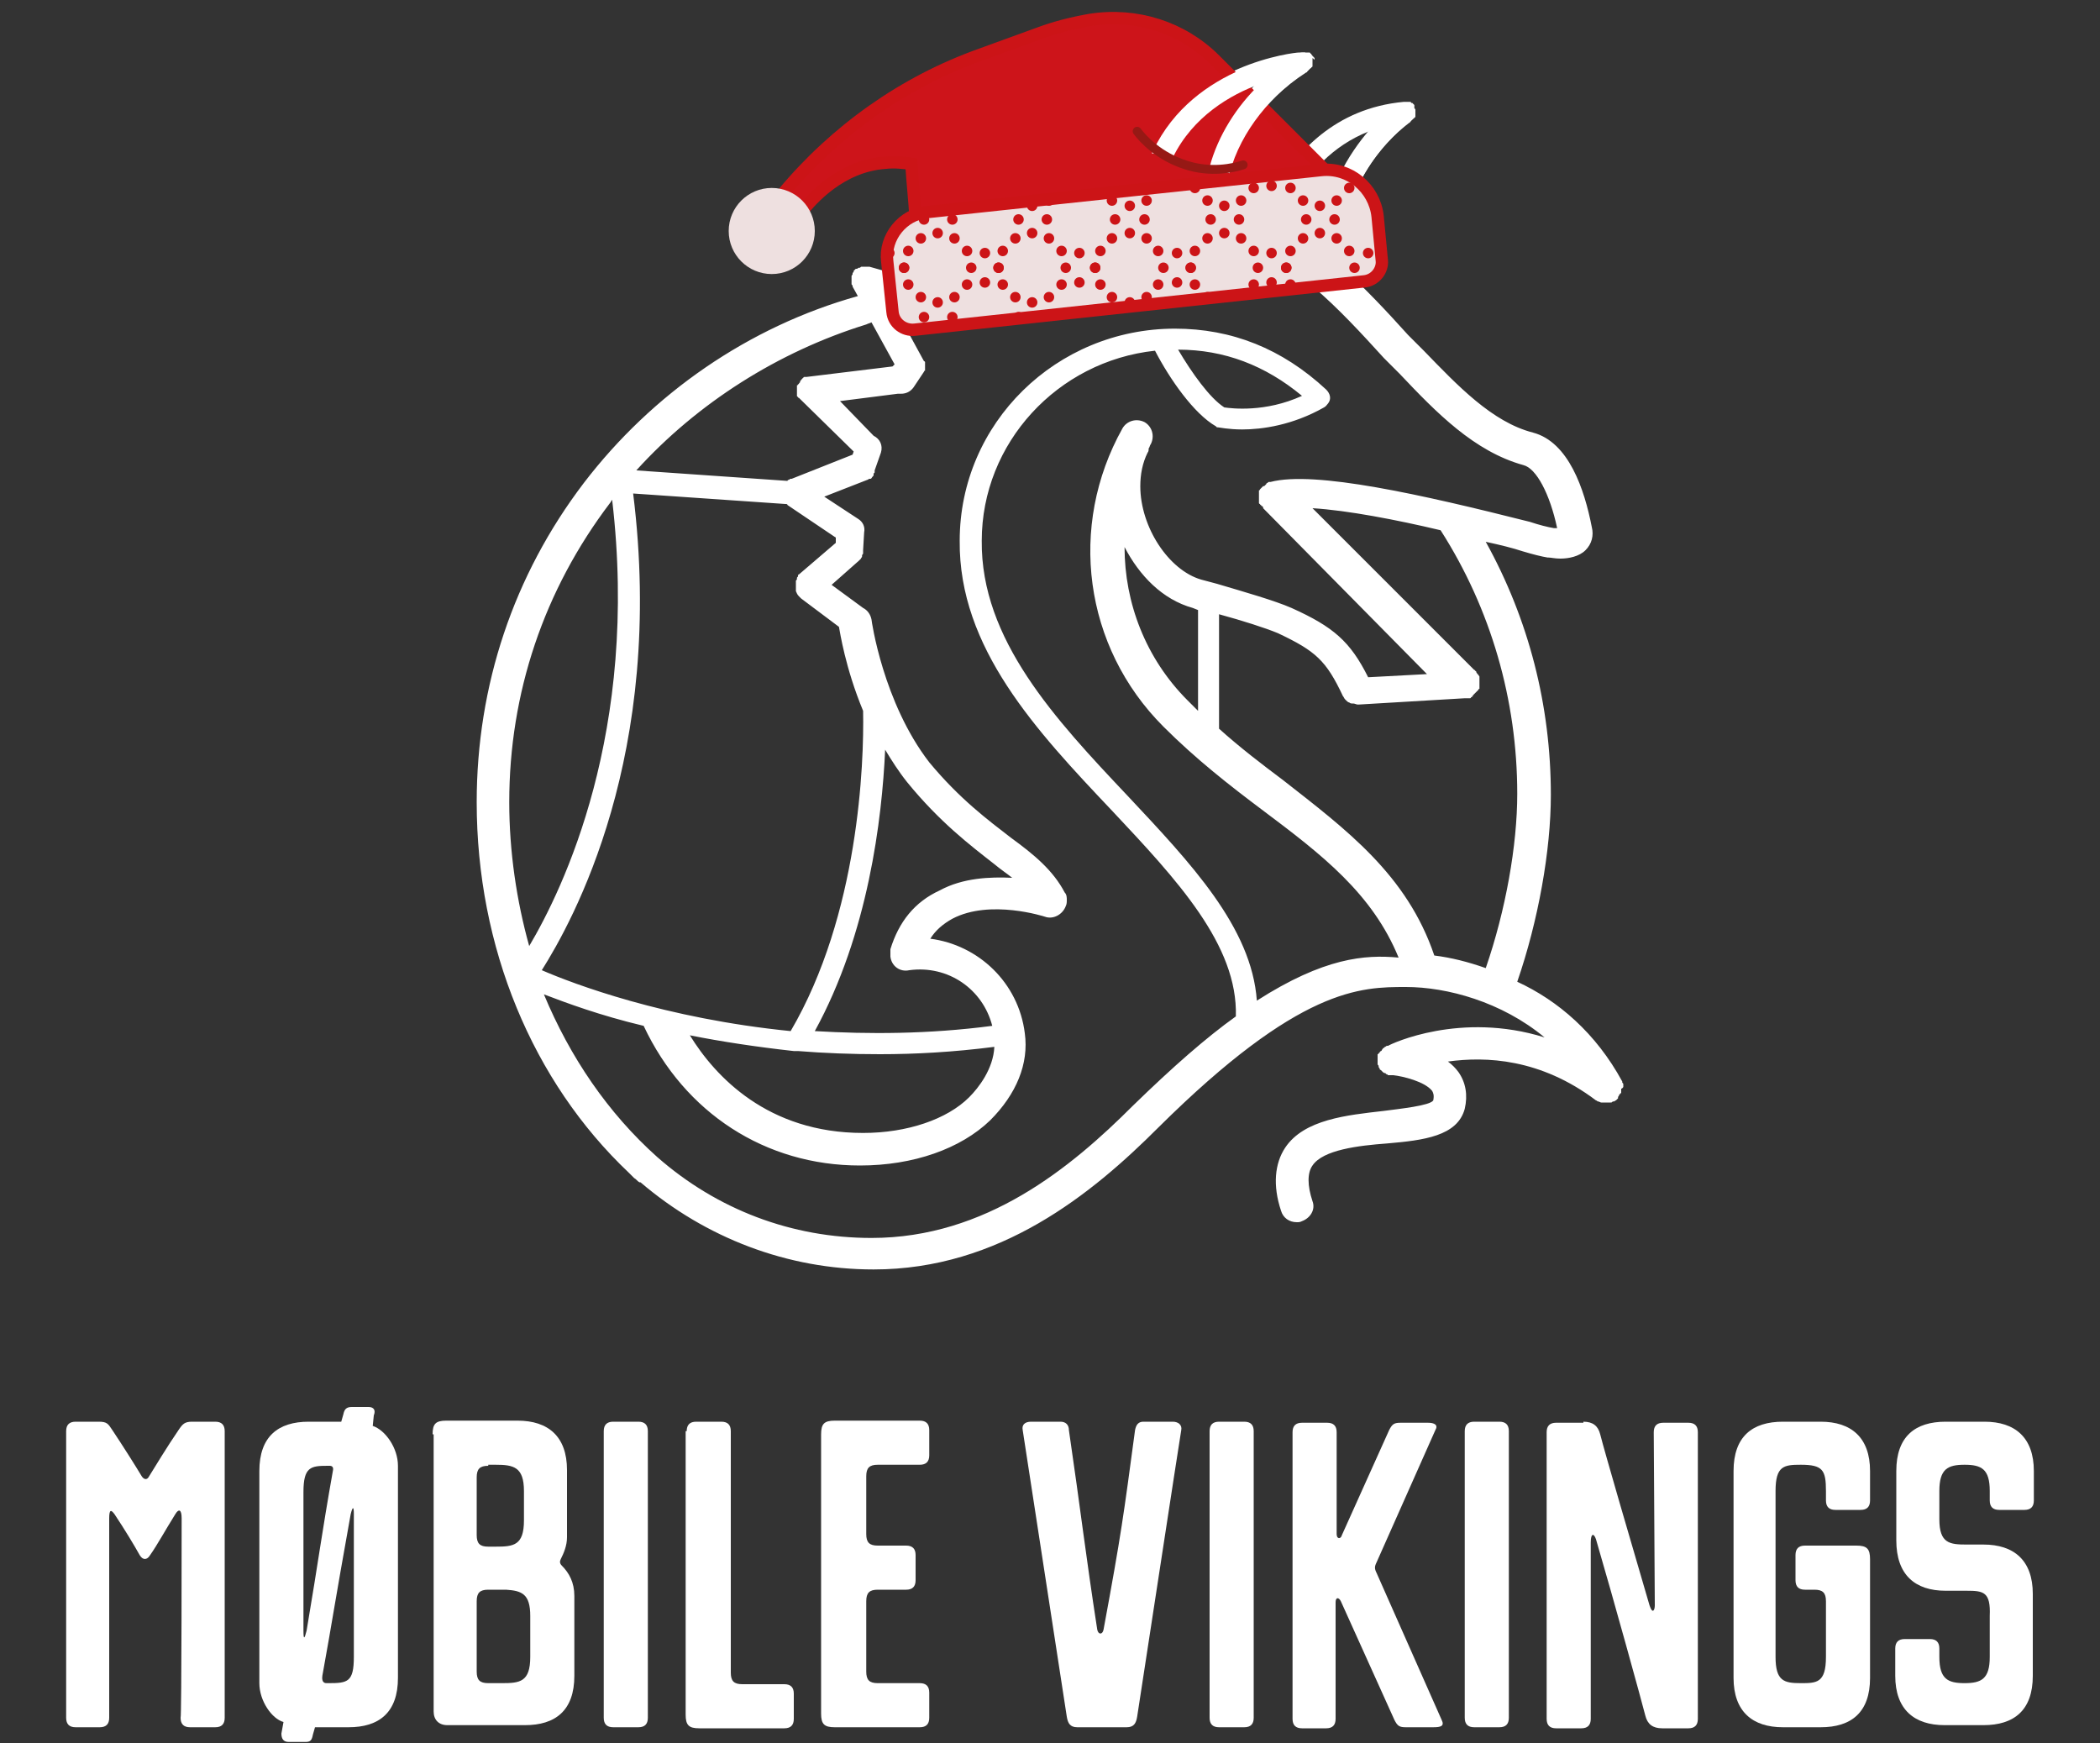 <svg version="1.1" id="Laag_1" xmlns="http://www.w3.org/2000/svg" xmlns:xlink="http://www.w3.org/1999/xlink" x="0" y="0" viewBox="0 0 200 166" xml:space="preserve" enable-background="new 0 0 200 166"><rect x="0" y="0" width="200" height="166" fill="#333333" stroke="none"/><style>.st0{fill:#fff}.st1{fill:#cd141a;stroke:#cc1417;stroke-width:1.175;stroke-miterlimit:10}.st2{fill:#eee0e0}.st3,.st4{stroke-miterlimit:10}.st3{fill:none;stroke:#961915;stroke-width:.844;stroke-linecap:round}.st4{fill:#eee0e0;stroke:#cc1417;stroke-width:1.175}.st7{fill:#cc1417}</style><g><path class="st0" d="M154.6,103.5c0,0,0-0.1,0-0.1c0,0,0-0.1,0-0.1c0-0.1,0-0.1-0.1-0.2c0,0,0-0.1,0-0.1c0,0,0,0,0,0c0,0,0,0,0,0
		c-2.5-4.6-6.1-7.7-10-9.5c2-5.8,3.2-12.5,3.2-17.8c0-8.5-2.1-16.7-6.2-24.1c1.4,0.3,2.6,0.6,3.5,0.9c1,0.3,1.8,0.5,2.4,0.6l0.1,0
		c0.2,0,0.6,0.1,1.1,0.1c0.8,0,1.8-0.2,2.4-0.8c0.6-0.6,0.8-1.4,0.6-2.2c-0.7-3.6-2.2-8.1-5.6-9c-3.9-1-7.2-4.5-10.4-7.8
		c-0.4-0.4-0.9-0.9-1.3-1.3l-0.2-0.2c-1.9-2.1-4.1-4.5-6.6-6.7c0.3-9.1,6.5-13.3,6.7-13.5c0,0,0,0,0,0c0,0,0.1,0,0.1-0.1
		c0,0,0,0,0.1-0.1c0,0,0-0.1,0.1-0.1c0,0,0-0.1,0.1-0.1c0,0,0-0.1,0-0.1c0,0,0-0.1,0-0.1c0,0,0-0.1,0-0.1c0,0,0-0.1,0-0.1
		c0,0,0-0.1,0-0.1c0,0,0-0.1,0-0.1c0,0,0,0,0,0c0,0,0,0,0,0c0,0,0-0.1,0-0.1c0,0,0-0.1,0-0.1c0,0,0-0.1,0-0.1c0,0,0-0.1,0-0.1
		c0,0,0,0,0,0c0,0,0,0,0,0c0,0,0,0-0.1-0.1c0,0-0.1-0.1-0.1-0.1c0,0,0,0-0.1,0c0,0-0.1,0-0.1-0.1c0,0,0,0-0.1,0c0,0-0.1,0-0.1,0
		c0,0-0.1,0-0.1,0c0,0-0.1,0-0.1,0c0,0-0.1,0-0.1,0c0,0-0.1,0-0.1,0c0,0,0,0,0,0c-8.1,0.7-11.9,7-13.4,10.5
		c-1.2-0.5-2.4-0.9-3.7-1.1c0.3-5.3,3.8-9.9,7.9-12.5c0,0,0,0,0,0c0,0,0.1,0,0.1-0.1c0,0,0,0,0.1-0.1c0,0,0,0,0.1-0.1
		c0,0,0-0.1,0.1-0.1c0,0,0-0.1,0-0.1c0,0,0-0.1,0-0.1c0,0,0-0.1,0-0.1c0,0,0-0.1,0-0.1c0,0,0-0.1,0-0.1c0,0,0-0.1,0-0.1
		c0,0,0,0,0-0.1c0,0,0,0,0,0c0,0,0-0.1,0-0.1c0,0,0-0.1,0-0.1c0,0,0-0.1,0-0.1c0,0,0-0.1-0.1-0.1c0,0,0,0,0,0c0,0,0,0,0,0
		c0,0,0-0.1-0.1-0.1c0,0,0,0-0.1-0.1c0,0-0.1,0-0.1-0.1c0,0-0.1,0-0.1-0.1c0,0-0.1,0-0.1,0c0,0-0.1,0-0.1,0c0,0-0.1,0-0.1,0
		c0,0-0.1,0-0.1,0c0,0-0.1,0-0.1,0c0,0-0.1,0-0.1,0c0,0,0,0,0,0c-0.4,0-10.4,1.1-14.2,9.4c-0.4,0.9-0.7,1.7-1,2.5l-5.1-4.6l0,0l0,0
		c0,0,0,0-0.1,0c0,0-0.1-0.1-0.1-0.1c0,0-0.1,0-0.1-0.1c0,0-0.1,0-0.1-0.1c-0.1,0-0.1,0-0.2,0c0,0,0,0-0.1,0c0,0,0,0,0,0
		c-0.4-0.1-0.9,0.1-1.2,0.4c0,0-0.1,0.1-0.1,0.1c0,0,0,0-0.1,0.1c0,0-0.1,0.1-0.1,0.1c0,0,0,0.1,0,0.1c0,0.1,0,0.1,0,0.2
		c0,0,0,0,0,0.1l-1.4,8.9l-0.3,0.1l-7.5-5.1c0,0,0,0-0.1,0c0,0-0.1-0.1-0.2-0.1c0,0-0.1,0-0.1,0c0,0-0.1,0-0.1,0c0,0-0.1,0-0.1,0
		c0,0-0.1,0-0.1,0c-0.1,0-0.1,0-0.1,0c0,0-0.1,0-0.1,0c0,0,0,0,0,0c-0.1,0-0.1,0-0.1,0c0,0-0.1,0-0.1,0c0,0-0.1,0-0.1,0.1
		c0,0-0.1,0-0.1,0.1c0,0-0.1,0-0.1,0.1c0,0-0.1,0.1-0.1,0.1c0,0,0,0.1-0.1,0.1c0,0-0.1,0.1-0.1,0.1c0,0,0,0,0,0c0,0,0,0,0,0.1
		c0,0-0.1,0.1-0.1,0.1c0,0,0,0.1,0,0.1c0,0,0,0.1,0,0.1c0,0,0,0.1,0,0.1c0,0,0,0.1,0,0.1c0,0.1,0,0.1,0,0.1c0,0,0,0.1,0,0.1l1.4,9.3
		l-0.3,0.2l-8.5-2.4c0,0-0.1,0-0.1,0c-0.1,0-0.1,0-0.2,0c0,0-0.1,0-0.1,0c0,0-0.1,0-0.1,0c0,0-0.1,0-0.1,0c0,0-0.1,0-0.1,0
		c-0.1,0-0.1,0-0.2,0.1c0,0-0.1,0-0.1,0c0,0,0,0,0,0c-0.1,0-0.1,0.1-0.2,0.1c0,0,0,0-0.1,0c0,0-0.1,0.1-0.1,0.1c0,0-0.1,0.1-0.1,0.1
		c0,0,0,0,0,0.1c0,0-0.1,0.1-0.1,0.1c0,0,0,0,0,0.1c0,0.1-0.1,0.1-0.1,0.2c0,0,0,0,0,0c0,0,0,0.1,0,0.1c0,0.1,0,0.1,0,0.2
		c0,0,0,0.1,0,0.1c0,0,0,0.1,0,0.1c0,0,0,0.1,0,0.1c0,0,0,0.1,0,0.1c0,0.1,0,0.1,0.1,0.2c0,0,0,0.1,0,0.1l0.5,0.9
		C71.3,31.1,62.1,37.5,55.6,46c-6.7,8.8-10.2,19.3-10.2,30.4c0,13.8,5.3,26.6,14.5,35.3c0,0,0,0,0.1,0.1c0.1,0.1,0.3,0.3,0.4,0.4
		c0.2,0.1,0.3,0.3,0.5,0.4c0,0,0,0,0.1,0c6.2,5.3,14,8.3,22.2,8.3c12,0,20.8-7.2,27.1-13.5C123.8,94,129.6,94,133.9,94
		c3.9,0,9.1,1.4,13.2,4.8c-8-2.5-14.6,0.6-14.9,0.8c0,0,0,0,0,0c0,0,0,0-0.1,0c-0.1,0-0.1,0.1-0.2,0.1c0,0,0,0-0.1,0.1
		c-0.1,0-0.1,0.1-0.2,0.2c0,0,0,0.1-0.1,0.1c0,0-0.1,0.1-0.1,0.1c0,0,0,0.1-0.1,0.1c0,0,0,0.1-0.1,0.1c0,0,0,0.1,0,0.1
		c0,0.1,0,0.1,0,0.2c0,0,0,0,0,0c0,0,0,0.1,0,0.1c0,0.1,0,0.1,0,0.2c0,0.1,0,0.1,0,0.2c0,0,0,0.1,0,0.1c0,0.1,0,0.1,0.1,0.2
		c0,0,0,0.1,0,0.1c0,0,0,0,0,0c0,0.1,0.1,0.1,0.1,0.2c0,0,0,0.1,0.1,0.1c0,0,0.1,0.1,0.1,0.1c0,0,0.1,0.1,0.1,0.1
		c0,0,0.1,0.1,0.2,0.1c0,0,0.1,0,0.1,0.1c0.1,0,0.1,0,0.2,0.1c0,0,0.1,0,0.1,0c0,0,0.1,0,0.2,0c0.1,0,0.1,0,0.2,0c0,0,0,0,0,0
		c0.9,0.1,3,0.6,3.7,1.5c0.1,0.2,0.2,0.4,0.1,0.9c-0.3,0.5-3.2,0.8-4.7,1c-3.5,0.4-7.6,0.8-9.4,3.5c-1,1.5-1.2,3.6-0.4,6
		c0.2,0.7,0.8,1.1,1.5,1.1c0.2,0,0.3,0,0.5-0.1c0.8-0.3,1.3-1.1,1-1.9c-0.5-1.5-0.5-2.7,0-3.4c1-1.5,4.4-1.9,7.1-2.1
		c3.5-0.3,6.7-0.7,7.4-3.3c0.3-1.3,0.1-2.5-0.6-3.5c-0.3-0.4-0.6-0.7-1-1c3.6-0.5,8.8-0.3,14.1,3.7c0.1,0,0.1,0.1,0.2,0.1
		c0,0,0,0,0,0c0.1,0,0.2,0.1,0.3,0.1c0,0,0.1,0,0.1,0c0.1,0,0.1,0,0.2,0c0,0,0.1,0,0.1,0c0,0,0.1,0,0.1,0c0,0,0,0,0.1,0
		c0.1,0,0.1,0,0.2,0c0,0,0.1,0,0.1,0c0.1,0,0.1,0,0.2-0.1c0,0,0.1,0,0.1,0c0,0,0,0,0,0c0.1,0,0.1-0.1,0.2-0.1c0,0,0,0,0,0
		c0.1-0.1,0.2-0.2,0.2-0.2c0,0,0,0,0,0c0,0,0-0.1,0-0.1c0-0.1,0.1-0.1,0.1-0.2c0,0,0-0.1,0.1-0.1c0,0,0-0.1,0.1-0.1c0,0,0-0.1,0-0.1
		c0-0.1,0-0.1,0-0.2c0,0,0-0.1,0-0.1C154.6,103.6,154.6,103.5,154.6,103.5z M130.4,12.4c-1.9,2.2-4.2,5.8-4.7,10.9
		c-1.1-0.9-2.3-1.7-3.6-2.3C123.2,18.5,125.6,14.2,130.4,12.4z M111.5,14.9c1.9-4,5.5-6.1,8.4-7.2c-3.9,3.9-6.4,9.6-4.8,15.6
		c0,0,0,0,0,0c0,0,0,0,0,0c0.4,1.2-0.3,2.4-1.5,2.8c-1.2,0.4-2.5-0.3-2.8-1.4l-0.1-0.2C110.7,24.4,108.7,20.8,111.5,14.9z
		 M82.5,30.9c0.2-0.1,0.3-0.1,0.5-0.2l2.2,4L85,34.9l-8.2,1c0,0,0,0,0,0c0,0-0.1,0-0.1,0c0,0-0.1,0-0.1,0c0,0-0.1,0-0.1,0.1
		c0,0-0.1,0-0.1,0.1c0,0-0.1,0-0.1,0.1c0,0-0.1,0.1-0.1,0.1c0,0,0,0,0,0c0,0,0,0,0,0.1c0,0-0.1,0.1-0.1,0.1c0,0,0,0.1-0.1,0.1
		c0,0,0,0.1-0.1,0.1c0,0,0,0.1,0,0.1c0,0,0,0.1,0,0.1c0,0,0,0.1,0,0.1c0,0,0,0.1,0,0.1c0,0,0,0.1,0,0.1c0,0,0,0,0,0.1c0,0,0,0,0,0.1
		c0,0,0,0.1,0,0.1c0,0,0,0.1,0,0.1c0,0,0,0.1,0,0.1c0,0,0,0.1,0.1,0.1c0,0,0,0.1,0.1,0.1c0,0,0.1,0.1,0.1,0.1c0,0,0,0,0,0l5.1,5
		l-0.1,0.3l-5.8,2.3c0,0,0,0-0.1,0c-0.1,0-0.1,0.1-0.2,0.1c0,0-0.1,0-0.1,0.1l-14.4-1C66.4,38.4,74.1,33.5,82.5,30.9z M48.5,76.4
		c0-10.4,3.3-20.2,9.6-28.5c0.1-0.1,0.1-0.2,0.2-0.3c2.6,22.1-4.7,37.1-7.9,42.5C49.2,85.8,48.5,81.1,48.5,76.4z M60.3,47l14.5,1
		C74.9,48,75,48,75,48.1l0,0l0,0l4.6,3.1l0,0.5l-3.5,3c0,0,0,0,0,0l0,0c0,0,0,0,0,0c-0.1,0-0.1,0.1-0.1,0.2l0,0
		c-0.1,0.1-0.1,0.1-0.1,0.2c0,0.1,0,0.1-0.1,0.2c0,0,0,0.1,0,0.1c0,0.1,0,0.1,0,0.2c0,0,0,0,0,0.1c0,0.1,0,0.1,0,0.2
		c0,0,0,0.1,0,0.1c0,0.1,0,0.1,0,0.2c0,0,0,0.1,0,0.1c0.1,0.2,0.1,0.3,0.3,0.5l0,0c0,0,0,0,0,0c0.1,0.1,0.1,0.1,0.2,0.2l3.6,2.7
		c0.1,0.5,0.6,3.9,2.3,8c0.1,5-0.4,19.4-6.9,30.5c-12-1.2-20.7-4.5-23.7-5.8C54.5,87.8,63.4,71.9,60.3,47z M84.8,90.4
		C84.8,90.4,84.8,90.5,84.8,90.4c0,0.1,0,0.1,0,0.1c0,0.1,0,0.1,0,0.2c0,0.1,0,0.3,0,0.4c0.1,0.9,0.9,1.5,1.8,1.3
		c3.7-0.5,7,1.8,7.9,5.3c-6.1,0.8-11.8,0.8-16.9,0.5c5.1-9.3,6.4-20.2,6.7-26.8c0.6,1,1.3,2.1,2.1,3.1c3.1,3.8,6,6,8.3,7.8
		c0.6,0.5,1.2,0.9,1.7,1.3c-2.1-0.1-4.7,0-6.9,1.2C87.1,85.9,85.6,87.8,84.8,90.4z M94.7,99.7c-0.1,2.1-1.5,3.9-2.4,4.8
		c-2.1,2.1-5.9,3.4-10.1,3.4c-9.1,0-14.1-5.4-16.5-9.3c3,0.6,6.3,1.1,9.9,1.5c0.1,0,0.2,0,0.3,0c0,0,0.1,0,0.1,0
		c2.5,0.2,5.1,0.3,7.8,0.3C87.2,100.4,90.8,100.2,94.7,99.7z M119.7,95.3c-0.5-7-6.3-13.1-12.3-19.5c-6.9-7.3-14-14.9-13.9-24.3
		c0,0,0,0,0,0l0,0c0-9.3,7.2-17.1,16.5-18.1c1.4,2.7,3.7,6,5.8,7.2l0.1,0.1l0.1,0c0.1,0,1,0.2,2.3,0.2c1.9,0,4.8-0.4,7.8-2.1
		c0.2-0.1,0.3-0.3,0.4-0.4c0.3-0.4,0.2-0.9-0.2-1.3c-4.2-3.9-9-5.8-14.4-5.8c-11.3,0-20.5,9-20.5,20.2c0,0,0,0,0,0
		c-0.1,10.2,7.3,18.1,14.5,25.7c6.2,6.6,12,12.8,11.8,19.6c-2.8,2-6,4.8-9.8,8.5c-5.9,5.9-14,12.6-24.9,12.6
		c-7.6,0-14.7-2.7-20.4-7.7c-4.7-4.2-8.3-9.5-10.8-15.5c2.1,0.8,5.3,2,9.5,3c3.9,8.3,11.6,13.3,20.6,13.3c5.1,0,9.6-1.6,12.4-4.3
		c2.5-2.5,3.7-5.4,3.3-8.3c-0.6-4.8-4.4-8.4-9-9c0.5-0.8,1.2-1.4,2.1-1.9c3.6-1.9,8.8-0.2,8.8-0.2c0.8,0.3,1.7-0.2,2-1
		c0.1-0.2,0.1-0.4,0.1-0.6c0-0.2,0-0.5-0.2-0.7c-1.1-2.1-2.9-3.6-5.1-5.2c-2.2-1.7-4.9-3.7-7.8-7.2C84.1,66.9,83,59.1,83,59
		c-0.1-0.5-0.4-0.9-0.8-1.1l-3-2.2l2.6-2.3c0,0,0,0,0,0c0,0,0.1-0.1,0.1-0.1c0,0,0,0,0.1-0.1c0-0.1,0.1-0.1,0.1-0.2c0,0,0,0,0-0.1
		c0-0.1,0.1-0.1,0.1-0.2c0,0,0,0,0,0c0,0,0-0.1,0-0.1c0-0.1,0-0.1,0-0.2c0,0,0,0,0,0l0.1-1.7c0.1-0.5-0.1-1-0.6-1.3l-3.2-2.1
		l4.1-1.6c0,0,0,0,0,0c0.1,0,0.1-0.1,0.2-0.1c0,0,0,0,0.1,0c0.1,0,0.1-0.1,0.2-0.2c0,0,0,0,0,0c0.1-0.1,0.1-0.1,0.1-0.2
		c0,0,0,0,0-0.1c0,0,0.1-0.1,0.1-0.1c0,0,0-0.1,0-0.1c0,0,0,0,0-0.1l0.6-1.7c0.2-0.7-0.1-1.3-0.7-1.6L80,38.2l5.5-0.7
		c0.1,0,0.2,0,0.3,0c0.5,0,0.9-0.2,1.2-0.6l1-1.5c0,0,0,0,0,0c0,0,0-0.1,0.1-0.1c0,0,0-0.1,0-0.1c0,0,0-0.1,0-0.1c0,0,0-0.1,0-0.1
		c0,0,0-0.1,0-0.1c0,0,0-0.1,0-0.1c0,0,0-0.1,0-0.1c0,0,0-0.1,0-0.1c0,0,0-0.1,0-0.1c0,0,0-0.1-0.1-0.1c0,0,0,0,0,0l-3-5.5l6.2,1.7
		c0,0,0,0,0,0c0.1,0,0.2,0,0.3,0c0,0,0,0,0,0c0.1,0,0.2,0,0.2,0c0,0,0,0,0.1,0c0.1,0,0.1,0,0.2,0c0,0,0.1,0,0.1,0c0,0,0.1,0,0.1-0.1
		c0,0,0.1,0,0.1-0.1c0,0,0.1-0.1,0.1-0.1c0,0,0,0,0,0l1.4-1.2c0,0,0,0,0,0c0.1-0.1,0.1-0.1,0.2-0.2c0,0,0-0.1,0.1-0.1
		c0,0,0.1-0.1,0.1-0.1c0,0,0-0.1,0-0.1c0,0,0-0.1,0-0.1c0,0,0-0.1,0-0.1c0,0,0-0.1,0-0.1c0-0.1,0-0.2,0-0.3v0l-1.1-7l5.6,3.8
		c0,0,0,0,0,0c0.1,0.1,0.2,0.1,0.3,0.1c0,0,0.1,0,0.1,0c0.1,0,0.2,0.1,0.4,0.1l0,0l0,0l0,0c0.1,0,0.2,0,0.3,0c0,0,0.1,0,0.1,0
		c0.1,0,0.1,0,0.2-0.1l1.7-0.8c0.5-0.2,0.7-0.7,0.8-1.1l1.1-7l4.2,3.8c0.1,0.1,0.2,0.1,0.2,0.2c-0.3,3.3,0.6,5.5,0.8,5.9
		c0.6,1.7,2.3,2.8,4,2.8c0.4,0,0.9-0.1,1.3-0.2c2.2-0.7,3.5-3,2.8-5.2c0,0,0,0,0,0c-0.1-0.2-0.1-0.4-0.2-0.6
		c5.9,1.4,10.9,6.9,15,11.4l0.2,0.2l0,0c0,0,0,0,0,0c0.4,0.4,0.9,0.9,1.3,1.3c3.5,3.7,7.1,7.4,11.8,8.7c1.2,0.3,2.5,2.7,3.2,6
		c-0.1,0-0.2,0-0.3,0c-0.6-0.1-1.4-0.3-2.3-0.6c-10.3-2.6-20.5-4.9-24.7-3.8c0,0,0,0-0.1,0c-0.1,0-0.1,0-0.2,0.1c0,0-0.1,0-0.1,0.1
		c0,0-0.1,0.1-0.1,0.1c0,0-0.1,0.1-0.1,0.1c0,0,0,0-0.1,0c0,0,0,0,0,0c0,0-0.1,0.1-0.1,0.1c0,0-0.1,0.1-0.1,0.1c0,0-0.1,0.1-0.1,0.1
		c0,0,0,0.1-0.1,0.1c0,0,0,0.1,0,0.2c0,0,0,0.1,0,0.1c0,0.1,0,0.1,0,0.2c0,0,0,0.1,0,0.1c0,0.1,0,0.1,0,0.2c0,0.1,0,0.1,0,0.2
		c0,0,0,0,0,0.1c0,0,0,0.1,0,0.1c0,0,0,0.1,0.1,0.1c0,0,0,0.1,0.1,0.1c0,0,0,0.1,0.1,0.1c0,0,0.1,0.1,0.1,0.1c0,0,0,0,0,0.1
		l15.6,15.8l-5.6,0.3c-1.7-3.4-3.3-4.8-7.3-6.6c-1.6-0.7-4.4-1.5-7.1-2.3l-1.5-0.4c-3.1-0.9-5.8-5-5.8-8.9c0-1.1,0.2-2.2,0.7-3.2
		c0.1-0.1,0.1-0.3,0.1-0.4c0.1-0.1,0.1-0.3,0.2-0.4c0.4-0.8,0.1-1.7-0.6-2.1c-0.8-0.4-1.7-0.1-2.1,0.6c-5.2,9.3-3.7,20.8,3.9,28.4
		c3.1,3.1,6.3,5.6,9.5,8c5.6,4.2,10.4,7.9,12.9,14C130,90.9,126.1,91.2,119.7,95.3z M112.2,33.3c4.4,0,8.3,1.5,11.8,4.4
		c-3.5,1.6-6.7,1.2-7.4,1.1C115.2,37.9,113.5,35.5,112.2,33.3z M114.1,67.7c-0.3-0.3-0.7-0.7-1-1c-4-4-6-9.3-6-14.6
		c1.4,2.7,3.6,5,6.5,5.8l0.5,0.2L114.1,67.7z M136.6,91c-2.6-7.7-8.4-12-14.4-16.7c-2-1.5-4.1-3.1-6.1-4.9l0-10.9
		c2.2,0.6,4.4,1.3,5.6,1.8c3.6,1.7,4.6,2.6,6.2,6c0,0,0,0,0,0c0.1,0.1,0.1,0.2,0.2,0.3c0,0,0,0,0.1,0.1c0.1,0.1,0.2,0.2,0.3,0.2
		c0,0,0,0,0,0c0.1,0.1,0.2,0.1,0.3,0.1c0,0,0.1,0,0.1,0c0.1,0,0.3,0.1,0.4,0.1c0,0,0,0,0,0c0,0,0,0,0,0c0,0,0.1,0,0.1,0l10.1-0.6
		c0,0,0.1,0,0.1,0c0.1,0,0.1,0,0.2,0c0.1,0,0.1,0,0.2,0c0,0,0.1,0,0.1-0.1c0.1,0,0.1,0,0.1-0.1c0,0,0.1,0,0.1-0.1
		c0,0,0.1-0.1,0.1-0.1c0,0,0,0,0.1-0.1c0,0,0,0,0,0c0,0,0.1-0.1,0.1-0.1c0,0,0.1-0.1,0.1-0.1c0,0,0.1-0.1,0.1-0.1c0,0,0-0.1,0.1-0.1
		c0,0,0-0.1,0-0.2c0,0,0-0.1,0-0.1c0,0,0-0.1,0-0.1c0-0.1,0-0.1,0-0.2c0,0,0,0,0-0.1c0,0,0-0.1,0-0.1c0-0.1,0-0.1,0-0.2
		c0,0,0-0.1,0-0.1c0-0.1,0-0.1-0.1-0.2c0,0,0-0.1-0.1-0.1c0-0.1-0.1-0.1-0.1-0.2c0,0,0-0.1-0.1-0.1c0,0,0-0.1-0.1-0.1L125,48.4
		c3.3,0.2,8,1.1,12.2,2.1c4.8,7.5,7.3,16.2,7.3,25.1c0,4.9-1.1,11.1-3,16.6C139.8,91.6,138.2,91.2,136.6,91z"/><g><path class="st0" d="M17.3,144.6c0-0.9-0.3-0.9-0.6-0.4c-1,1.6-1.7,2.9-2.4,3.9c-0.3,0.5-0.7,0.5-1,0c-0.5-0.9-1.4-2.4-2.4-3.9
			c-0.3-0.4-0.5-0.5-0.5,0.4c0,0.8,0,19,0,19c0,0.6-0.3,0.9-0.9,0.9H7.2c-0.6,0-0.9-0.3-0.9-0.9v-27.3c0-0.6,0.3-0.9,0.9-0.9h2.2
			c0.8,0,0.9,0.2,1.3,0.8c1,1.5,2.2,3.4,2.8,4.4c0.2,0.3,0.5,0.4,0.7,0c0.5-0.8,1.7-2.8,2.8-4.4c0.4-0.6,0.6-0.8,1.3-0.8h2.2
			c0.6,0,0.9,0.3,0.9,0.9v27.3c0,0.6-0.3,0.9-0.9,0.9h-2.4c-0.6,0-0.9-0.3-0.9-0.9C17.3,163.6,17.3,145.2,17.3,144.6z"/><path class="st0" d="M35.5,135.8c1.2,0.4,2.4,2.1,2.4,3.8v20.2c0,3.3-1.8,4.7-4.7,4.7h-2c-0.3,0-0.8,0-1.2,0l-0.2,0.7
			c-0.1,0.5-0.2,0.7-0.7,0.7h-1.6c-0.5,0-0.7-0.3-0.7-0.8L27,164c-1.1-0.3-2.3-2-2.3-3.7v-20.2c0-3.3,1.8-4.7,4.7-4.7h2
			c0.2,0,0.9,0,1.1,0c0.1-0.4,0.1-0.3,0.2-0.7c0.1-0.5,0.3-0.7,0.8-0.7h1.6c0.5,0,0.7,0.3,0.5,0.8L35.5,135.8z M31.2,139.6
			c-1.6,0-2.3,0.1-2.3,2.5v13.2c0,0.9,0.1,0.8,0.3,0c1.2-7.1,1.4-9,2.5-15.2c0.1-0.4-0.1-0.5-0.3-0.5H31.2z M33.7,157.8v-13.6
			c0-0.7-0.1-0.8-0.3,0c-1.6,8.9-1.7,9.9-2.7,15.4c-0.1,0.7,0.3,0.7,0.4,0.7h0.2C33.1,160.3,33.7,160.2,33.7,157.8z"/><path class="st0" d="M41.2,136.6c0-1,0.3-1.3,1.3-1.3h6.8c2.9,0,4.7,1.5,4.7,4.7v6.4c0,0.8-0.3,1.5-0.6,2.1
			c-0.1,0.2-0.1,0.4,0.1,0.6c0.7,0.7,1.2,1.6,1.2,2.9v7.6c0,3.3-1.8,4.7-4.7,4.7h-7.4c-0.8,0-1.3-0.5-1.3-1.3V136.6z M46.5,139.6
			c-0.8,0-1.1,0.3-1.1,1.1v5.5c0,0.8,0.3,1.1,1.1,1.1h0.7c1.7,0,2.7-0.1,2.7-2.5V142c0-2.3-1-2.5-2.7-2.5H46.5z M46.5,151.4
			c-0.8,0-1.1,0.3-1.1,1.1v6.7c0,0.8,0.3,1.1,1.1,1.1h1.3c1.7,0,2.7-0.1,2.7-2.5v-3.9c0-2.1-0.8-2.4-2.3-2.5H46.5z"/><path class="st0" d="M57.5,136.3c0-0.6,0.3-0.9,0.9-0.9h2.4c0.6,0,0.9,0.3,0.9,0.9v27.3c0,0.6-0.3,0.9-0.9,0.9h-2.4
			c-0.6,0-0.9-0.3-0.9-0.9V136.3z"/><path class="st0" d="M65.4,136.3c0-0.6,0.3-0.9,0.9-0.9h2.4c0.6,0,0.9,0.3,0.9,0.9c0,13.4,0,10.9,0,23c0,0.8,0.3,1.1,1.1,1.1h4
			c0.6,0,0.9,0.3,0.9,0.9v2.4c0,0.6-0.3,0.9-0.9,0.9h-8.1c-1,0-1.3-0.3-1.3-1.3V136.3z"/><path class="st0" d="M78.2,136.6c0-1,0.3-1.3,1.3-1.3h8.1c0.6,0,0.9,0.3,0.9,0.9v2.4c0,0.6-0.3,0.9-0.9,0.9h-4
			c-0.8,0-1.1,0.3-1.1,1.1v5.5c0,0.8,0.3,1.1,1.1,1.1h2.7c0.6,0,0.9,0.3,0.9,0.9v2.4c0,0.6-0.3,0.9-0.9,0.9h-2.7
			c-0.8,0-1.1,0.3-1.1,1.1v6.7c0,0.8,0.3,1.1,1.1,1.1h4c0.6,0,0.9,0.3,0.9,0.9v2.4c0,0.6-0.3,0.9-0.9,0.9h-8.1c-1,0-1.3-0.3-1.3-1.3
			V136.6z"/><path class="st0" d="M108.1,136.2c0.1-0.5,0.3-0.8,0.8-0.8h2.8c0.5,0,0.9,0.3,0.8,0.8s-4.1,26.7-4.2,27.3c-0.1,0.6-0.3,1-1,1h-4.7
			c-0.7,0-0.9-0.4-1-1l-4.2-27.3c-0.1-0.5,0.2-0.8,0.8-0.8h2.8c0.5,0,0.8,0.3,0.8,0.8c1.1,7.5,1.6,11.9,2.7,19
			c0.1,0.5,0.5,0.5,0.6,0C106.8,146,107,144.4,108.1,136.2z"/><path class="st0" d="M115.2,136.3c0-0.6,0.3-0.9,0.9-0.9h2.4c0.6,0,0.9,0.3,0.9,0.9v27.3c0,0.6-0.3,0.9-0.9,0.9h-2.4
			c-0.6,0-0.9-0.3-0.9-0.9V136.3z"/><path class="st0" d="M137.3,163.8c0.3,0.6-0.1,0.7-0.8,0.7h-2.6c-0.6,0-0.8-0.1-1.1-0.7l-5.1-11.3c-0.2-0.4-0.5-0.4-0.5,0.1v11.1
			c0,0.6-0.3,0.9-0.9,0.9H124c-0.6,0-0.9-0.3-0.9-0.9v-27.3c0-0.6,0.3-0.9,0.9-0.9h2.4c0.6,0,0.9,0.3,0.9,0.9v9.7
			c0,0.5,0.4,0.5,0.5,0.1l4.5-10c0.3-0.6,0.5-0.7,1.1-0.7h2.6c0.6,0,1,0.2,0.7,0.7l-5.6,12.6c-0.2,0.4-0.2,0.6,0,1L137.3,163.8z"/><path class="st0" d="M139.5,136.3c0-0.6,0.3-0.9,0.9-0.9h2.4c0.6,0,0.9,0.3,0.9,0.9v27.3c0,0.6-0.3,0.9-0.9,0.9h-2.4
			c-0.6,0-0.9-0.3-0.9-0.9V136.3z"/><path class="st0" d="M150.8,135.4c0.9,0,1.4,0.4,1.6,1.2c0.4,1.6,3,10.5,4.7,16.3c0.3,0.9,0.5,0.4,0.5,0l-0.1-16.5
			c0-0.6,0.3-0.9,0.9-0.9h2.4c0.6,0,0.9,0.3,0.9,0.9v27.3c0,0.6-0.3,0.9-0.9,0.9h-2.5c-0.9,0-1.4-0.4-1.6-1.2
			c-0.3-1.2-3-11-4.7-16.8c-0.2-0.6-0.5-0.6-0.5,0.3v16.8c0,0.6-0.3,0.9-0.9,0.9h-2.4c-0.6,0-0.9-0.3-0.9-0.9v-27.3
			c0-0.6,0.3-0.9,0.9-0.9H150.8z"/><path class="st0" d="M176.8,147.2c1,0,1.3,0.3,1.3,1.3v11.3c0,3.3-1.8,4.7-4.7,4.7h-3.6c-2.9,0-4.7-1.5-4.7-4.7v-19.7
			c0-3.3,1.8-4.7,4.7-4.7h3.6c2.9,0,4.7,1.5,4.7,4.7v2.8c0,0.6-0.3,0.9-0.9,0.9h-2.4c-0.6,0-0.9-0.3-0.9-0.9V142
			c0-2-0.3-2.5-2.4-2.5c-1.6,0-2.4,0.1-2.4,2.5v15.8c0,2.3,0.8,2.5,2.4,2.5c1.5,0,2.4,0,2.4-2.5v-5.3c0-0.8-0.3-1.1-1.1-1.1h-0.9
			c-0.6,0-0.9-0.3-0.9-0.9v-2.4c0-0.6,0.3-0.9,0.9-0.9H176.8z"/><path class="st0" d="M187.3,151.5h-2c-2.9,0-4.7-1.5-4.7-4.8v-6.6c0-3.3,1.8-4.7,4.7-4.7h3.7c2.9,0,4.7,1.5,4.7,4.7v2.8
			c0,0.6-0.3,0.9-0.9,0.9h-2.4c-0.6,0-0.9-0.3-0.9-0.9V142c0-2.1-0.8-2.5-2.4-2.5c-1.6,0-2.4,0.4-2.4,2.5v2.7c0,2.3,1,2.4,2.6,2.4
			h1.6c2.9,0,4.7,1.5,4.7,4.7v7.8c0,3.3-1.8,4.7-4.7,4.7h-3.7c-2.9,0-4.7-1.5-4.7-4.7V157c0-0.6,0.3-0.9,0.9-0.9h2.4
			c0.6,0,0.9,0.3,0.9,0.9v0.8c0,2.1,0.8,2.5,2.4,2.5c1.6,0,2.4-0.4,2.4-2.5v-3.9C189.6,151.6,188.9,151.5,187.3,151.5z"/></g><path class="st0" d="M134.8,10.5v0.1c0,0,0,0.1,0,0.1c0,0,0,0.1,0,0.1c0,0,0,0.1,0,0.1c0,0,0,0.1,0,0.1c0,0,0,0.1,0,0.1
		c0,0,0,0.1-0.1,0.1c0,0,0,0.1-0.1,0.1c0,0,0,0-0.1,0.1c0,0-0.1,0.1-0.1,0.1c0,0,0,0,0,0c-0.2,0.2-5,3.4-6.4,10.2
		c-0.6-0.4-1.2-0.7-1.8-1.1c0.9-3.7,2.7-6.3,4.2-8.1c-3.6,1.4-5.8,4.1-7.2,6.5c-0.6-0.3-1.2-0.6-1.8-0.9c2-3.5,5.7-7.8,12.3-8.4
		c0,0,0,0,0,0c0,0,0.1,0,0.1,0c0,0,0.1,0,0.1,0c0,0,0.1,0,0.1,0c0,0,0.1,0,0.1,0c0,0,0.1,0,0.1,0c0,0,0,0,0.1,0c0,0,0.1,0,0.1,0.1
		c0,0,0,0,0.1,0c0,0,0.1,0.1,0.1,0.1c0,0,0,0,0.1,0.1c0,0,0,0,0,0c0,0,0,0,0,0c0,0,0,0.1,0,0.1c0,0,0,0.1,0,0.1c0,0,0,0.1,0,0.1
		C134.8,10.4,134.8,10.4,134.8,10.5C134.8,10.5,134.8,10.5,134.8,10.5z"/><g><path class="st1" d="M126.3,16.3L115.7,5.7c-3.1-3.1-7.5-4.5-11.9-3.8c-1.7,0.3-3.3,0.7-4.9,1.3l-5.5,2
			c-7.3,2.6-13.8,7.2-18.8,13.2l1.8,1.7c0.8-1,3.6-4.3,7.9-4.6c0.9-0.1,1.7,0,2.5,0.1c0.1,1.7,0.3,3.5,0.4,5.2L126.3,16.3z"/><circle class="st2" cx="73.5" cy="22" r="4.1"/></g><path class="st0" d="M125,5.6C125,5.6,125,5.6,125,5.6v0.2c0,0,0,0.1,0,0.1c0,0,0,0.1,0,0.1c0,0,0,0.1,0,0.1c0,0,0,0.1,0,0.1
		c0,0,0,0.1,0,0.1c0,0,0,0.1-0.1,0.1c0,0,0,0.1-0.1,0.1c0,0,0,0-0.1,0.1c0,0-0.1,0-0.1,0.1c0,0,0,0,0,0c-3.4,2.2-6.4,5.7-7.5,9.8
		c-0.6-0.2-1.3-0.4-1.9-0.6c0.8-3,2.6-5.8,4.8-7.9c-2.8,1-6.4,3.1-8.3,7c-0.7-0.2-1.4-0.3-2-0.4c0-0.1,0.1-0.1,0.1-0.2
		c3.9-8.3,13.8-9.3,14.2-9.4h0.2c0,0,0.1,0,0.1,0c0,0,0.1,0,0.1,0c0,0,0.1,0,0.1,0c0,0,0.1,0,0.1,0c0,0,0.1,0,0.1,0
		c0,0,0.1,0,0.1,0.1c0,0,0.1,0,0.1,0.1c0,0,0,0,0.1,0.1c0,0,0,0.1,0.1,0.1c0,0,0,0,0,0c0,0,0,0,0,0c0,0,0,0.1,0.1,0.1
		c0,0,0,0.1,0,0.1s0,0.1,0,0.1C125,5.5,125,5.5,125,5.6C125,5.5,125,5.6,125,5.6z"/><path class="st3" d="M108.3,12.5c0.6,0.8,2.1,2.4,4.6,3.2c2.4,0.8,4.6,0.3,5.5,0"/><path class="st4" d="M129.9,26.8l-42.8,4.6c-1,0.1-2-0.6-2.1-1.7l-0.5-4.8c-0.3-2.3,1.5-4.5,3.8-4.7l37.5-4
		c2.7-0.3,5.1,1.7,5.4,4.4l0.4,4.2C131.7,25.7,131,26.7,129.9,26.8z"/><g><defs><path id="SVGID_1_" d="M129.9,26.8l-42.8,4.6c-1,0.1-2-0.6-2.1-1.7l-0.5-4.8c-0.3-2.3,1.5-4.5,3.8-4.7l37.5-4
				c2.7-0.3,5.1,1.7,5.4,4.4l0.4,4.2C131.7,25.7,131,26.7,129.9,26.8z"/></defs><clipPath id="SVGID_00000169538761262335958720000004403131660085502639_"><use xlink:href="#SVGID_1_" overflow="visible"/></clipPath><g clip-path="url(#SVGID_00000169538761262335958720000004403131660085502639_)"><defs><circle id="SVGID_00000114073366997098686260000011444976190459504048_" cx="107.5" cy="25.2" r="23.7"/></defs><clipPath id="SVGID_00000062874792050528366480000003237431602588642219_"><use xlink:href="#SVGID_00000114073366997098686260000011444976190459504048_" overflow="visible"/></clipPath><g clip-path="url(#SVGID_00000062874792050528366480000003237431602588642219_)"><g><circle class="st7" cx="76.9" cy="-2" r=".5"/><circle class="st7" cx="76.9" cy="-2" r=".5"/><circle class="st7" cx="77.3" cy="-.4" r=".5"/><circle class="st7" cx="78.5" cy=".8" r=".5"/><circle class="st7" cx="80.1" cy="1.3" r=".5"/><circle class="st7" cx="81.7" cy=".8" r=".5"/><circle class="st7" cx="82.9" cy="-.4" r=".5"/><circle class="st7" cx="83.4" cy="-2" r=".5"/><circle class="st7" cx="82.9" cy="-3.6" r=".5"/><circle class="st7" cx="81.7" cy="-4.8" r=".5"/><circle class="st7" cx="80.1" cy="-5.3" r=".5"/><circle class="st7" cx="78.5" cy="-4.8" r=".5"/><circle class="st7" cx="77.3" cy="-3.6" r=".5"/></g><g><circle class="st7" cx="76.9" cy="7.2" r=".5"/><circle class="st7" cx="76.9" cy="7.2" r=".5"/><circle class="st7" cx="77.3" cy="8.9" r=".5"/><circle class="st7" cx="78.5" cy="10.1" r=".5"/><circle class="st7" cx="80.1" cy="10.5" r=".5"/><circle class="st7" cx="81.7" cy="10.1" r=".5"/><circle class="st7" cx="82.9" cy="8.9" r=".5"/><circle class="st7" cx="83.4" cy="7.2" r=".5"/><circle class="st7" cx="82.9" cy="5.6" r=".5"/><circle class="st7" cx="81.7" cy="4.4" r=".5"/><circle class="st7" cx="80.1" cy="4" r=".5"/><circle class="st7" cx="78.5" cy="4.4" r=".5"/><circle class="st7" cx="77.3" cy="5.6" r=".5"/></g><circle class="st7" cx="84.7" cy="-.6" r=".5"/><circle class="st7" cx="84.7" cy="-3.4" r=".5"/><circle class="st7" cx="84.7" cy="8.6" r=".5"/><circle class="st7" cx="84.7" cy="5.8" r=".5"/><circle class="st7" cx="81.5" cy="2.6" r=".5"/><circle class="st7" cx="78.8" cy="2.6" r=".5"/><circle class="st7" cx="81.5" cy="-6.5" r=".5"/><circle class="st7" cx="78.8" cy="-6.5" r=".5"/><g><circle class="st7" cx="86.1" cy="-2" r=".5"/><circle class="st7" cx="86.1" cy="-2" r=".5"/><circle class="st7" cx="86.5" cy="-.4" r=".5"/><circle class="st7" cx="87.7" cy=".8" r=".5"/><circle class="st7" cx="89.3" cy="1.3" r=".5"/><circle class="st7" cx="90.9" cy=".8" r=".5"/><circle class="st7" cx="92.1" cy="-.4" r=".5"/><circle class="st7" cx="92.5" cy="-2" r=".5"/><circle class="st7" cx="92.1" cy="-3.6" r=".5"/><circle class="st7" cx="90.9" cy="-4.8" r=".5"/><circle class="st7" cx="89.3" cy="-5.3" r=".5"/><circle class="st7" cx="87.7" cy="-4.8" r=".5"/><circle class="st7" cx="86.5" cy="-3.6" r=".5"/></g><g><circle class="st7" cx="86.1" cy="7.2" r=".5"/><circle class="st7" cx="86.1" cy="7.2" r=".5"/><circle class="st7" cx="86.5" cy="8.9" r=".5"/><circle class="st7" cx="87.7" cy="10.1" r=".5"/><circle class="st7" cx="89.3" cy="10.5" r=".5"/><circle class="st7" cx="90.9" cy="10.1" r=".5"/><circle class="st7" cx="92.1" cy="8.9" r=".5"/><circle class="st7" cx="92.5" cy="7.2" r=".5"/><circle class="st7" cx="92.1" cy="5.6" r=".5"/><circle class="st7" cx="90.9" cy="4.4" r=".5"/><circle class="st7" cx="89.3" cy="4" r=".5"/><circle class="st7" cx="87.7" cy="4.4" r=".5"/><circle class="st7" cx="86.5" cy="5.6" r=".5"/></g><circle class="st7" cx="93.8" cy="-.6" r=".5"/><circle class="st7" cx="93.8" cy="-3.4" r=".5"/><circle class="st7" cx="93.8" cy="8.6" r=".5"/><circle class="st7" cx="93.8" cy="5.8" r=".5"/><circle class="st7" cx="90.7" cy="2.6" r=".5"/><circle class="st7" cx="88" cy="2.6" r=".5"/><circle class="st7" cx="90.7" cy="-6.5" r=".5"/><circle class="st7" cx="88" cy="-6.5" r=".5"/><g><circle class="st7" cx="95.1" cy="-2" r=".5"/><circle class="st7" cx="95.1" cy="-2" r=".5"/><circle class="st7" cx="95.5" cy="-.4" r=".5"/><circle class="st7" cx="96.7" cy=".8" r=".5"/><circle class="st7" cx="98.3" cy="1.3" r=".5"/><circle class="st7" cx="99.9" cy=".8" r=".5"/><circle class="st7" cx="101.1" cy="-.4" r=".5"/><circle class="st7" cx="101.5" cy="-2" r=".5"/><circle class="st7" cx="101.1" cy="-3.6" r=".5"/><circle class="st7" cx="99.9" cy="-4.8" r=".5"/><circle class="st7" cx="98.3" cy="-5.3" r=".5"/><circle class="st7" cx="96.7" cy="-4.8" r=".5"/><circle class="st7" cx="95.5" cy="-3.6" r=".5"/></g><g><circle class="st7" cx="95.1" cy="7.2" r=".5"/><circle class="st7" cx="95.1" cy="7.2" r=".5"/><circle class="st7" cx="95.5" cy="8.9" r=".5"/><circle class="st7" cx="96.7" cy="10.1" r=".5"/><circle class="st7" cx="98.3" cy="10.5" r=".5"/><circle class="st7" cx="99.9" cy="10.1" r=".5"/><circle class="st7" cx="101.1" cy="8.9" r=".5"/><circle class="st7" cx="101.5" cy="7.2" r=".5"/><circle class="st7" cx="101.1" cy="5.6" r=".5"/><circle class="st7" cx="99.9" cy="4.4" r=".5"/><circle class="st7" cx="98.3" cy="4" r=".5"/><circle class="st7" cx="96.7" cy="4.4" r=".5"/><circle class="st7" cx="95.5" cy="5.6" r=".5"/></g><circle class="st7" cx="102.8" cy="-.6" r=".5"/><circle class="st7" cx="102.8" cy="-3.4" r=".5"/><circle class="st7" cx="102.8" cy="8.6" r=".5"/><circle class="st7" cx="102.8" cy="5.8" r=".5"/><circle class="st7" cx="99.7" cy="2.6" r=".5"/><circle class="st7" cx="97" cy="2.6" r=".5"/><circle class="st7" cx="99.7" cy="-6.5" r=".5"/><circle class="st7" cx="97" cy="-6.5" r=".5"/><g><circle class="st7" cx="104.3" cy="-2" r=".5"/><circle class="st7" cx="104.3" cy="-2" r=".5"/><circle class="st7" cx="104.8" cy="-.4" r=".5"/><circle class="st7" cx="105.9" cy=".8" r=".5"/><circle class="st7" cx="107.6" cy="1.3" r=".5"/><circle class="st7" cx="109.2" cy=".8" r=".5"/><circle class="st7" cx="110.3" cy="-.4" r=".5"/><circle class="st7" cx="110.8" cy="-2" r=".5"/><circle class="st7" cx="110.3" cy="-3.6" r=".5"/><circle class="st7" cx="109.2" cy="-4.8" r=".5"/><circle class="st7" cx="107.6" cy="-5.3" r=".5"/><circle class="st7" cx="105.9" cy="-4.8" r=".5"/><circle class="st7" cx="104.8" cy="-3.6" r=".5"/></g><g><circle class="st7" cx="104.3" cy="7.2" r=".5"/><circle class="st7" cx="104.3" cy="7.2" r=".5"/><circle class="st7" cx="104.8" cy="8.9" r=".5"/><circle class="st7" cx="105.9" cy="10.1" r=".5"/><circle class="st7" cx="107.6" cy="10.5" r=".5"/><circle class="st7" cx="109.2" cy="10.1" r=".5"/><circle class="st7" cx="110.3" cy="8.9" r=".5"/><circle class="st7" cx="110.8" cy="7.2" r=".5"/><circle class="st7" cx="110.3" cy="5.6" r=".5"/><circle class="st7" cx="109.2" cy="4.4" r=".5"/><circle class="st7" cx="107.6" cy="4" r=".5"/><circle class="st7" cx="105.9" cy="4.4" r=".5"/><circle class="st7" cx="104.8" cy="5.6" r=".5"/></g><circle class="st7" cx="112.1" cy="-.6" r=".5"/><circle class="st7" cx="112.1" cy="-3.4" r=".5"/><circle class="st7" cx="112.1" cy="8.6" r=".5"/><circle class="st7" cx="112.1" cy="5.8" r=".5"/><circle class="st7" cx="109" cy="2.6" r=".5"/><circle class="st7" cx="106.2" cy="2.6" r=".5"/><circle class="st7" cx="109" cy="-6.5" r=".5"/><circle class="st7" cx="106.2" cy="-6.5" r=".5"/><g><circle class="st7" cx="113.4" cy="-2" r=".5"/><circle class="st7" cx="113.4" cy="-2" r=".5"/><circle class="st7" cx="113.8" cy="-.4" r=".5"/><circle class="st7" cx="115" cy=".8" r=".5"/><circle class="st7" cx="116.6" cy="1.3" r=".5"/><circle class="st7" cx="118.2" cy=".8" r=".5"/><circle class="st7" cx="119.4" cy="-.4" r=".5"/><circle class="st7" cx="119.8" cy="-2" r=".5"/><circle class="st7" cx="119.4" cy="-3.6" r=".5"/><circle class="st7" cx="118.2" cy="-4.8" r=".5"/><circle class="st7" cx="116.6" cy="-5.3" r=".5"/><circle class="st7" cx="115" cy="-4.8" r=".5"/><circle class="st7" cx="113.8" cy="-3.6" r=".5"/></g><g><circle class="st7" cx="113.4" cy="7.2" r=".5"/><circle class="st7" cx="113.4" cy="7.2" r=".5"/><circle class="st7" cx="113.8" cy="8.9" r=".5"/><circle class="st7" cx="115" cy="10.1" r=".5"/><circle class="st7" cx="116.6" cy="10.5" r=".5"/><circle class="st7" cx="118.2" cy="10.1" r=".5"/><circle class="st7" cx="119.4" cy="8.9" r=".5"/><circle class="st7" cx="119.8" cy="7.2" r=".5"/><circle class="st7" cx="119.4" cy="5.6" r=".5"/><circle class="st7" cx="118.2" cy="4.4" r=".5"/><circle class="st7" cx="116.6" cy="4" r=".5"/><circle class="st7" cx="115" cy="4.4" r=".5"/><circle class="st7" cx="113.8" cy="5.6" r=".5"/></g><circle class="st7" cx="121.1" cy="-.6" r=".5"/><circle class="st7" cx="121.1" cy="-3.4" r=".5"/><circle class="st7" cx="121.1" cy="8.6" r=".5"/><circle class="st7" cx="121.1" cy="5.8" r=".5"/><circle class="st7" cx="118" cy="2.6" r=".5"/><circle class="st7" cx="115.3" cy="2.6" r=".5"/><circle class="st7" cx="118" cy="-6.5" r=".5"/><circle class="st7" cx="115.3" cy="-6.5" r=".5"/><g><circle class="st7" cx="122.5" cy="-2" r=".5"/><circle class="st7" cx="122.5" cy="-2" r=".5"/><circle class="st7" cx="122.9" cy="-.4" r=".5"/><circle class="st7" cx="124.1" cy=".8" r=".5"/><circle class="st7" cx="125.7" cy="1.3" r=".5"/><circle class="st7" cx="127.3" cy=".8" r=".5"/><circle class="st7" cx="128.5" cy="-.4" r=".5"/><circle class="st7" cx="129" cy="-2" r=".5"/><circle class="st7" cx="128.5" cy="-3.6" r=".5"/><circle class="st7" cx="127.3" cy="-4.8" r=".5"/><circle class="st7" cx="125.7" cy="-5.3" r=".5"/><circle class="st7" cx="124.1" cy="-4.8" r=".5"/><circle class="st7" cx="122.9" cy="-3.6" r=".5"/></g><g><circle class="st7" cx="122.5" cy="7.2" r=".5"/><circle class="st7" cx="122.5" cy="7.2" r=".5"/><circle class="st7" cx="122.9" cy="8.9" r=".5"/><circle class="st7" cx="124.1" cy="10.1" r=".5"/><circle class="st7" cx="125.7" cy="10.5" r=".5"/><circle class="st7" cx="127.3" cy="10.1" r=".5"/><circle class="st7" cx="128.5" cy="8.9" r=".5"/><circle class="st7" cx="129" cy="7.2" r=".5"/><circle class="st7" cx="128.5" cy="5.6" r=".5"/><circle class="st7" cx="127.3" cy="4.4" r=".5"/><circle class="st7" cx="125.7" cy="4" r=".5"/><circle class="st7" cx="124.1" cy="4.4" r=".5"/><circle class="st7" cx="122.9" cy="5.6" r=".5"/></g><circle class="st7" cx="130.3" cy="-.6" r=".5"/><circle class="st7" cx="130.3" cy="-3.4" r=".5"/><circle class="st7" cx="130.3" cy="8.6" r=".5"/><circle class="st7" cx="130.3" cy="5.8" r=".5"/><circle class="st7" cx="127.1" cy="2.6" r=".5"/><circle class="st7" cx="124.4" cy="2.6" r=".5"/><circle class="st7" cx="127.1" cy="-6.5" r=".5"/><circle class="st7" cx="124.4" cy="-6.5" r=".5"/><g><circle class="st7" cx="131.6" cy="-2" r=".5"/><circle class="st7" cx="131.6" cy="-2" r=".5"/><circle class="st7" cx="132" cy="-.4" r=".5"/><circle class="st7" cx="133.2" cy=".8" r=".5"/><circle class="st7" cx="134.8" cy="1.3" r=".5"/><circle class="st7" cx="136.4" cy=".8" r=".5"/><circle class="st7" cx="137.6" cy="-.4" r=".5"/><circle class="st7" cx="138" cy="-2" r=".5"/><circle class="st7" cx="137.6" cy="-3.6" r=".5"/><circle class="st7" cx="136.4" cy="-4.8" r=".5"/><circle class="st7" cx="134.8" cy="-5.3" r=".5"/><circle class="st7" cx="133.2" cy="-4.8" r=".5"/><circle class="st7" cx="132" cy="-3.6" r=".5"/></g><g><circle class="st7" cx="131.6" cy="7.2" r=".5"/><circle class="st7" cx="131.6" cy="7.2" r=".5"/><circle class="st7" cx="132" cy="8.9" r=".5"/><circle class="st7" cx="133.2" cy="10.1" r=".5"/><circle class="st7" cx="134.8" cy="10.5" r=".5"/><circle class="st7" cx="136.4" cy="10.1" r=".5"/><circle class="st7" cx="137.6" cy="8.9" r=".5"/><circle class="st7" cx="138" cy="7.2" r=".5"/><circle class="st7" cx="137.6" cy="5.6" r=".5"/><circle class="st7" cx="136.4" cy="4.4" r=".5"/><circle class="st7" cx="134.8" cy="4" r=".5"/><circle class="st7" cx="133.2" cy="4.4" r=".5"/><circle class="st7" cx="132" cy="5.6" r=".5"/></g><circle class="st7" cx="136.2" cy="2.6" r=".5"/><circle class="st7" cx="133.5" cy="2.6" r=".5"/><circle class="st7" cx="136.2" cy="-6.5" r=".5"/><circle class="st7" cx="133.5" cy="-6.5" r=".5"/><g><circle class="st7" cx="76.9" cy="16.3" r=".5"/><circle class="st7" cx="76.9" cy="16.3" r=".5"/><circle class="st7" cx="77.3" cy="17.9" r=".5"/><circle class="st7" cx="78.5" cy="19.1" r=".5"/><circle class="st7" cx="80.1" cy="19.6" r=".5"/><circle class="st7" cx="81.7" cy="19.1" r=".5"/><circle class="st7" cx="82.9" cy="17.9" r=".5"/><circle class="st7" cx="83.4" cy="16.3" r=".5"/><circle class="st7" cx="82.9" cy="14.6" r=".5"/><circle class="st7" cx="81.7" cy="13.5" r=".5"/><circle class="st7" cx="80.1" cy="13" r=".5"/><circle class="st7" cx="78.5" cy="13.5" r=".5"/><circle class="st7" cx="77.3" cy="14.6" r=".5"/></g><g><circle class="st7" cx="76.9" cy="25.5" r=".5"/><circle class="st7" cx="76.9" cy="25.5" r=".5"/><circle class="st7" cx="77.3" cy="27.1" r=".5"/><circle class="st7" cx="78.5" cy="28.3" r=".5"/><circle class="st7" cx="80.1" cy="28.8" r=".5"/><circle class="st7" cx="81.7" cy="28.3" r=".5"/><circle class="st7" cx="82.9" cy="27.1" r=".5"/><circle class="st7" cx="83.4" cy="25.5" r=".5"/><circle class="st7" cx="82.9" cy="23.9" r=".5"/><circle class="st7" cx="81.7" cy="22.7" r=".5"/><circle class="st7" cx="80.1" cy="22.2" r=".5"/><circle class="st7" cx="78.5" cy="22.7" r=".5"/><circle class="st7" cx="77.3" cy="23.9" r=".5"/></g><circle class="st7" cx="84.7" cy="17.7" r=".5"/><circle class="st7" cx="84.7" cy="14.9" r=".5"/><circle class="st7" cx="84.7" cy="26.9" r=".5"/><circle class="st7" cx="84.7" cy="24.1" r=".5"/><circle class="st7" cx="81.5" cy="20.9" r=".5"/><circle class="st7" cx="78.8" cy="20.9" r=".5"/><circle class="st7" cx="81.5" cy="11.7" r=".5"/><circle class="st7" cx="78.8" cy="11.7" r=".5"/><g><circle class="st7" cx="86.1" cy="16.3" r=".5"/><circle class="st7" cx="86.1" cy="16.3" r=".5"/><circle class="st7" cx="86.5" cy="17.9" r=".5"/><circle class="st7" cx="87.7" cy="19.1" r=".5"/><circle class="st7" cx="89.3" cy="19.6" r=".5"/><circle class="st7" cx="90.9" cy="19.1" r=".5"/><circle class="st7" cx="92.1" cy="17.9" r=".5"/><circle class="st7" cx="92.5" cy="16.3" r=".5"/><circle class="st7" cx="92.1" cy="14.6" r=".5"/><circle class="st7" cx="90.9" cy="13.5" r=".5"/><circle class="st7" cx="89.3" cy="13" r=".5"/><circle class="st7" cx="87.7" cy="13.5" r=".5"/><circle class="st7" cx="86.5" cy="14.6" r=".5"/></g><g><circle class="st7" cx="86.1" cy="25.5" r=".5"/><circle class="st7" cx="86.1" cy="25.5" r=".5"/><circle class="st7" cx="86.5" cy="27.1" r=".5"/><circle class="st7" cx="87.7" cy="28.3" r=".5"/><circle class="st7" cx="89.3" cy="28.8" r=".5"/><circle class="st7" cx="90.9" cy="28.3" r=".5"/><circle class="st7" cx="92.1" cy="27.1" r=".5"/><circle class="st7" cx="92.5" cy="25.5" r=".5"/><circle class="st7" cx="92.1" cy="23.9" r=".5"/><circle class="st7" cx="90.9" cy="22.7" r=".5"/><circle class="st7" cx="89.3" cy="22.2" r=".5"/><circle class="st7" cx="87.7" cy="22.7" r=".5"/><circle class="st7" cx="86.5" cy="23.9" r=".5"/></g><circle class="st7" cx="93.8" cy="17.7" r=".5"/><circle class="st7" cx="93.8" cy="14.9" r=".5"/><circle class="st7" cx="93.8" cy="26.9" r=".5"/><circle class="st7" cx="93.8" cy="24.1" r=".5"/><circle class="st7" cx="90.7" cy="20.9" r=".5"/><circle class="st7" cx="88" cy="20.9" r=".5"/><circle class="st7" cx="90.7" cy="11.7" r=".5"/><circle class="st7" cx="88" cy="11.7" r=".5"/><g><circle class="st7" cx="95.1" cy="16.3" r=".5"/><circle class="st7" cx="95.1" cy="16.3" r=".5"/><circle class="st7" cx="95.5" cy="17.9" r=".5"/><circle class="st7" cx="96.7" cy="19.1" r=".5"/><circle class="st7" cx="98.3" cy="19.6" r=".5"/><circle class="st7" cx="99.9" cy="19.1" r=".5"/><circle class="st7" cx="101.1" cy="17.9" r=".5"/><circle class="st7" cx="101.5" cy="16.3" r=".5"/><circle class="st7" cx="101.1" cy="14.6" r=".5"/><circle class="st7" cx="99.9" cy="13.5" r=".5"/><circle class="st7" cx="98.3" cy="13" r=".5"/><circle class="st7" cx="96.7" cy="13.5" r=".5"/><circle class="st7" cx="95.5" cy="14.6" r=".5"/></g><g><circle class="st7" cx="95.1" cy="25.5" r=".5"/><circle class="st7" cx="95.1" cy="25.5" r=".5"/><circle class="st7" cx="95.5" cy="27.1" r=".5"/><circle class="st7" cx="96.7" cy="28.3" r=".5"/><circle class="st7" cx="98.3" cy="28.8" r=".5"/><circle class="st7" cx="99.9" cy="28.3" r=".5"/><circle class="st7" cx="101.1" cy="27.1" r=".5"/><circle class="st7" cx="101.5" cy="25.5" r=".5"/><circle class="st7" cx="101.1" cy="23.9" r=".5"/><circle class="st7" cx="99.9" cy="22.7" r=".5"/><circle class="st7" cx="98.3" cy="22.2" r=".5"/><circle class="st7" cx="96.7" cy="22.7" r=".5"/><circle class="st7" cx="95.5" cy="23.9" r=".5"/></g><circle class="st7" cx="102.8" cy="17.7" r=".5"/><circle class="st7" cx="102.8" cy="14.9" r=".5"/><circle class="st7" cx="102.8" cy="26.9" r=".5"/><circle class="st7" cx="102.8" cy="24.1" r=".5"/><circle class="st7" cx="99.7" cy="20.9" r=".5"/><circle class="st7" cx="97" cy="20.9" r=".5"/><circle class="st7" cx="99.7" cy="11.7" r=".5"/><circle class="st7" cx="97" cy="11.7" r=".5"/><g><circle class="st7" cx="104.3" cy="16.3" r=".5"/><circle class="st7" cx="104.3" cy="16.3" r=".5"/><circle class="st7" cx="104.8" cy="17.9" r=".5"/><circle class="st7" cx="105.9" cy="19.1" r=".5"/><circle class="st7" cx="107.6" cy="19.6" r=".5"/><circle class="st7" cx="109.2" cy="19.1" r=".5"/><circle class="st7" cx="110.3" cy="17.9" r=".5"/><circle class="st7" cx="110.8" cy="16.3" r=".5"/><circle class="st7" cx="110.3" cy="14.6" r=".5"/><circle class="st7" cx="109.2" cy="13.5" r=".5"/><circle class="st7" cx="107.6" cy="13" r=".5"/><circle class="st7" cx="105.9" cy="13.5" r=".5"/><circle class="st7" cx="104.8" cy="14.6" r=".5"/></g><g><circle class="st7" cx="104.3" cy="25.5" r=".5"/><circle class="st7" cx="104.3" cy="25.5" r=".5"/><circle class="st7" cx="104.8" cy="27.1" r=".5"/><circle class="st7" cx="105.9" cy="28.3" r=".5"/><circle class="st7" cx="107.6" cy="28.8" r=".5"/><circle class="st7" cx="109.2" cy="28.3" r=".5"/><circle class="st7" cx="110.3" cy="27.1" r=".5"/><circle class="st7" cx="110.8" cy="25.5" r=".5"/><circle class="st7" cx="110.3" cy="23.9" r=".5"/><circle class="st7" cx="109.2" cy="22.7" r=".5"/><circle class="st7" cx="107.6" cy="22.2" r=".5"/><circle class="st7" cx="105.9" cy="22.7" r=".5"/><circle class="st7" cx="104.8" cy="23.9" r=".5"/></g><circle class="st7" cx="112.1" cy="17.7" r=".5"/><circle class="st7" cx="112.1" cy="14.9" r=".5"/><circle class="st7" cx="112.1" cy="26.9" r=".5"/><circle class="st7" cx="112.1" cy="24.1" r=".5"/><circle class="st7" cx="109" cy="20.9" r=".5"/><circle class="st7" cx="106.2" cy="20.9" r=".5"/><circle class="st7" cx="109" cy="11.7" r=".5"/><circle class="st7" cx="106.2" cy="11.7" r=".5"/><g><circle class="st7" cx="113.4" cy="16.3" r=".5"/><circle class="st7" cx="113.4" cy="16.3" r=".5"/><circle class="st7" cx="113.8" cy="17.9" r=".5"/><circle class="st7" cx="115" cy="19.1" r=".5"/><circle class="st7" cx="116.6" cy="19.6" r=".5"/><circle class="st7" cx="118.2" cy="19.1" r=".5"/><circle class="st7" cx="119.4" cy="17.9" r=".5"/><circle class="st7" cx="119.8" cy="16.3" r=".5"/><circle class="st7" cx="119.4" cy="14.6" r=".5"/><circle class="st7" cx="118.2" cy="13.5" r=".5"/><circle class="st7" cx="116.6" cy="13" r=".5"/><circle class="st7" cx="115" cy="13.5" r=".5"/><circle class="st7" cx="113.8" cy="14.6" r=".5"/></g><g><circle class="st7" cx="113.4" cy="25.5" r=".5"/><circle class="st7" cx="113.4" cy="25.5" r=".5"/><circle class="st7" cx="113.8" cy="27.1" r=".5"/><circle class="st7" cx="115" cy="28.3" r=".5"/><circle class="st7" cx="116.6" cy="28.8" r=".5"/><circle class="st7" cx="118.2" cy="28.3" r=".5"/><circle class="st7" cx="119.4" cy="27.1" r=".5"/><circle class="st7" cx="119.8" cy="25.5" r=".5"/><circle class="st7" cx="119.4" cy="23.9" r=".5"/><circle class="st7" cx="118.2" cy="22.7" r=".5"/><circle class="st7" cx="116.6" cy="22.2" r=".5"/><circle class="st7" cx="115" cy="22.7" r=".5"/><circle class="st7" cx="113.8" cy="23.9" r=".5"/></g><circle class="st7" cx="121.1" cy="17.7" r=".5"/><circle class="st7" cx="121.1" cy="14.9" r=".5"/><circle class="st7" cx="121.1" cy="26.9" r=".5"/><circle class="st7" cx="121.1" cy="24.1" r=".5"/><circle class="st7" cx="118" cy="20.9" r=".5"/><circle class="st7" cx="115.3" cy="20.9" r=".5"/><circle class="st7" cx="118" cy="11.7" r=".5"/><circle class="st7" cx="115.3" cy="11.7" r=".5"/><g><circle class="st7" cx="122.5" cy="16.3" r=".5"/><circle class="st7" cx="122.5" cy="16.3" r=".5"/><circle class="st7" cx="122.9" cy="17.9" r=".5"/><circle class="st7" cx="124.1" cy="19.1" r=".5"/><circle class="st7" cx="125.7" cy="19.6" r=".5"/><circle class="st7" cx="127.3" cy="19.1" r=".5"/><circle class="st7" cx="128.5" cy="17.9" r=".5"/><circle class="st7" cx="129" cy="16.3" r=".5"/><circle class="st7" cx="128.5" cy="14.6" r=".5"/><circle class="st7" cx="127.3" cy="13.5" r=".5"/><circle class="st7" cx="125.7" cy="13" r=".5"/><circle class="st7" cx="124.1" cy="13.5" r=".5"/><circle class="st7" cx="122.9" cy="14.6" r=".5"/></g><g><circle class="st7" cx="122.5" cy="25.5" r=".5"/><circle class="st7" cx="122.5" cy="25.5" r=".5"/><circle class="st7" cx="122.9" cy="27.1" r=".5"/><circle class="st7" cx="124.1" cy="28.3" r=".5"/><circle class="st7" cx="125.7" cy="28.8" r=".5"/><circle class="st7" cx="127.3" cy="28.3" r=".5"/><circle class="st7" cx="128.5" cy="27.1" r=".5"/><circle class="st7" cx="129" cy="25.5" r=".5"/><circle class="st7" cx="128.5" cy="23.9" r=".5"/><circle class="st7" cx="127.3" cy="22.7" r=".5"/><circle class="st7" cx="125.7" cy="22.2" r=".5"/><circle class="st7" cx="124.1" cy="22.7" r=".5"/><circle class="st7" cx="122.9" cy="23.9" r=".5"/></g><circle class="st7" cx="130.3" cy="17.7" r=".5"/><circle class="st7" cx="130.3" cy="14.9" r=".5"/><circle class="st7" cx="130.3" cy="26.9" r=".5"/><circle class="st7" cx="130.3" cy="24.1" r=".5"/><circle class="st7" cx="127.1" cy="20.9" r=".5"/><circle class="st7" cx="124.4" cy="20.9" r=".5"/><circle class="st7" cx="127.1" cy="11.7" r=".5"/><circle class="st7" cx="124.4" cy="11.7" r=".5"/><g><circle class="st7" cx="131.6" cy="16.3" r=".5"/><circle class="st7" cx="131.6" cy="16.3" r=".5"/><circle class="st7" cx="132" cy="17.9" r=".5"/><circle class="st7" cx="133.2" cy="19.1" r=".5"/><circle class="st7" cx="134.8" cy="19.6" r=".5"/><circle class="st7" cx="136.4" cy="19.1" r=".5"/><circle class="st7" cx="137.6" cy="17.9" r=".5"/><circle class="st7" cx="138" cy="16.3" r=".5"/><circle class="st7" cx="137.6" cy="14.6" r=".5"/><circle class="st7" cx="136.4" cy="13.5" r=".5"/><circle class="st7" cx="134.8" cy="13" r=".5"/><circle class="st7" cx="133.2" cy="13.5" r=".5"/><circle class="st7" cx="132" cy="14.6" r=".5"/></g><g><circle class="st7" cx="131.6" cy="25.5" r=".5"/><circle class="st7" cx="131.6" cy="25.5" r=".5"/><circle class="st7" cx="132" cy="27.1" r=".5"/><circle class="st7" cx="133.2" cy="28.3" r=".5"/><circle class="st7" cx="134.8" cy="28.8" r=".5"/><circle class="st7" cx="136.4" cy="28.3" r=".5"/><circle class="st7" cx="137.6" cy="27.1" r=".5"/><circle class="st7" cx="138" cy="25.5" r=".5"/><circle class="st7" cx="137.6" cy="23.9" r=".5"/><circle class="st7" cx="136.4" cy="22.7" r=".5"/><circle class="st7" cx="134.8" cy="22.2" r=".5"/><circle class="st7" cx="133.2" cy="22.7" r=".5"/><circle class="st7" cx="132" cy="23.9" r=".5"/></g><circle class="st7" cx="136.2" cy="20.9" r=".5"/><circle class="st7" cx="133.5" cy="20.9" r=".5"/><circle class="st7" cx="136.2" cy="11.7" r=".5"/><circle class="st7" cx="133.5" cy="11.7" r=".5"/><g><circle class="st7" cx="76.9" cy="34.7" r=".5"/><circle class="st7" cx="76.9" cy="34.7" r=".5"/><circle class="st7" cx="77.3" cy="36.3" r=".5"/><circle class="st7" cx="78.5" cy="37.5" r=".5"/><circle class="st7" cx="80.1" cy="38" r=".5"/><circle class="st7" cx="81.7" cy="37.5" r=".5"/><circle class="st7" cx="82.9" cy="36.3" r=".5"/><circle class="st7" cx="83.4" cy="34.7" r=".5"/><circle class="st7" cx="82.9" cy="33.1" r=".5"/><circle class="st7" cx="81.7" cy="31.9" r=".5"/><circle class="st7" cx="80.1" cy="31.4" r=".5"/><circle class="st7" cx="78.5" cy="31.9" r=".5"/><circle class="st7" cx="77.3" cy="33.1" r=".5"/></g><g><circle class="st7" cx="76.9" cy="43.9" r=".5"/><circle class="st7" cx="76.9" cy="43.9" r=".5"/><circle class="st7" cx="77.3" cy="45.6" r=".5"/><circle class="st7" cx="78.5" cy="46.7" r=".5"/><circle class="st7" cx="80.1" cy="47.2" r=".5"/><circle class="st7" cx="81.7" cy="46.7" r=".5"/><circle class="st7" cx="82.9" cy="45.6" r=".5"/><circle class="st7" cx="83.4" cy="43.9" r=".5"/><circle class="st7" cx="82.9" cy="42.3" r=".5"/><circle class="st7" cx="81.7" cy="41.1" r=".5"/><circle class="st7" cx="80.1" cy="40.6" r=".5"/><circle class="st7" cx="78.5" cy="41.1" r=".5"/><circle class="st7" cx="77.3" cy="42.3" r=".5"/></g><circle class="st7" cx="84.7" cy="36.1" r=".5"/><circle class="st7" cx="84.7" cy="33.3" r=".5"/><circle class="st7" cx="84.7" cy="45.3" r=".5"/><circle class="st7" cx="84.7" cy="42.5" r=".5"/><circle class="st7" cx="81.5" cy="39.3" r=".5"/><circle class="st7" cx="78.8" cy="39.3" r=".5"/><circle class="st7" cx="81.5" cy="30.2" r=".5"/><circle class="st7" cx="78.8" cy="30.2" r=".5"/><g><circle class="st7" cx="86.1" cy="34.7" r=".5"/><circle class="st7" cx="86.1" cy="34.7" r=".5"/><circle class="st7" cx="86.5" cy="36.3" r=".5"/><circle class="st7" cx="87.7" cy="37.5" r=".5"/><circle class="st7" cx="89.3" cy="38" r=".5"/><circle class="st7" cx="90.9" cy="37.5" r=".5"/><circle class="st7" cx="92.1" cy="36.3" r=".5"/><circle class="st7" cx="92.5" cy="34.7" r=".5"/><circle class="st7" cx="92.1" cy="33.1" r=".5"/><circle class="st7" cx="90.9" cy="31.9" r=".5"/><circle class="st7" cx="89.3" cy="31.4" r=".5"/><circle class="st7" cx="87.7" cy="31.9" r=".5"/><circle class="st7" cx="86.5" cy="33.1" r=".5"/></g><g><circle class="st7" cx="86.1" cy="43.9" r=".5"/><circle class="st7" cx="86.1" cy="43.9" r=".5"/><circle class="st7" cx="86.5" cy="45.6" r=".5"/><circle class="st7" cx="87.7" cy="46.7" r=".5"/><circle class="st7" cx="89.3" cy="47.2" r=".5"/><circle class="st7" cx="90.9" cy="46.7" r=".5"/><circle class="st7" cx="92.1" cy="45.6" r=".5"/><circle class="st7" cx="92.5" cy="43.9" r=".5"/><circle class="st7" cx="92.1" cy="42.3" r=".5"/><circle class="st7" cx="90.9" cy="41.1" r=".5"/><circle class="st7" cx="89.3" cy="40.6" r=".5"/><circle class="st7" cx="87.7" cy="41.1" r=".5"/><circle class="st7" cx="86.5" cy="42.3" r=".5"/></g><circle class="st7" cx="93.8" cy="36.1" r=".5"/><circle class="st7" cx="93.8" cy="33.3" r=".5"/><circle class="st7" cx="93.8" cy="45.3" r=".5"/><circle class="st7" cx="93.8" cy="42.5" r=".5"/><circle class="st7" cx="90.7" cy="39.3" r=".5"/><circle class="st7" cx="88" cy="39.3" r=".5"/><circle class="st7" cx="90.7" cy="30.2" r=".5"/><circle class="st7" cx="88" cy="30.2" r=".5"/><g><circle class="st7" cx="95.1" cy="34.7" r=".5"/><circle class="st7" cx="95.1" cy="34.7" r=".5"/><circle class="st7" cx="95.5" cy="36.3" r=".5"/><circle class="st7" cx="96.7" cy="37.5" r=".5"/><circle class="st7" cx="98.3" cy="38" r=".5"/><circle class="st7" cx="99.9" cy="37.5" r=".5"/><circle class="st7" cx="101.1" cy="36.3" r=".5"/><circle class="st7" cx="101.5" cy="34.7" r=".5"/><circle class="st7" cx="101.1" cy="33.1" r=".5"/><circle class="st7" cx="99.9" cy="31.9" r=".5"/><circle class="st7" cx="98.3" cy="31.4" r=".5"/><circle class="st7" cx="96.7" cy="31.9" r=".5"/><circle class="st7" cx="95.5" cy="33.1" r=".5"/></g><g><circle class="st7" cx="95.1" cy="43.9" r=".5"/><circle class="st7" cx="95.1" cy="43.9" r=".5"/><circle class="st7" cx="95.5" cy="45.6" r=".5"/><circle class="st7" cx="96.7" cy="46.7" r=".5"/><circle class="st7" cx="98.3" cy="47.2" r=".5"/><circle class="st7" cx="99.9" cy="46.7" r=".5"/><circle class="st7" cx="101.1" cy="45.6" r=".5"/><circle class="st7" cx="101.5" cy="43.9" r=".5"/><circle class="st7" cx="101.1" cy="42.3" r=".5"/><circle class="st7" cx="99.9" cy="41.1" r=".5"/><circle class="st7" cx="98.3" cy="40.6" r=".5"/><circle class="st7" cx="96.7" cy="41.1" r=".5"/><circle class="st7" cx="95.5" cy="42.3" r=".5"/></g><circle class="st7" cx="102.8" cy="36.1" r=".5"/><circle class="st7" cx="102.8" cy="33.3" r=".5"/><circle class="st7" cx="102.8" cy="45.3" r=".5"/><circle class="st7" cx="102.8" cy="42.5" r=".5"/><circle class="st7" cx="99.7" cy="39.3" r=".5"/><circle class="st7" cx="97" cy="39.3" r=".5"/><circle class="st7" cx="99.7" cy="30.2" r=".5"/><circle class="st7" cx="97" cy="30.2" r=".5"/><g><circle class="st7" cx="104.3" cy="34.7" r=".5"/><circle class="st7" cx="104.3" cy="34.7" r=".5"/><circle class="st7" cx="104.8" cy="36.3" r=".5"/><circle class="st7" cx="105.9" cy="37.5" r=".5"/><circle class="st7" cx="107.6" cy="38" r=".5"/><circle class="st7" cx="109.2" cy="37.5" r=".5"/><circle class="st7" cx="110.3" cy="36.3" r=".5"/><circle class="st7" cx="110.8" cy="34.7" r=".5"/><circle class="st7" cx="110.3" cy="33.1" r=".5"/><circle class="st7" cx="109.2" cy="31.9" r=".5"/><circle class="st7" cx="107.6" cy="31.4" r=".5"/><circle class="st7" cx="105.9" cy="31.9" r=".5"/><circle class="st7" cx="104.8" cy="33.1" r=".5"/></g><g><circle class="st7" cx="104.3" cy="43.9" r=".5"/><circle class="st7" cx="104.3" cy="43.9" r=".5"/><circle class="st7" cx="104.8" cy="45.6" r=".5"/><circle class="st7" cx="105.9" cy="46.7" r=".5"/><circle class="st7" cx="107.6" cy="47.2" r=".5"/><circle class="st7" cx="109.2" cy="46.7" r=".5"/><circle class="st7" cx="110.3" cy="45.6" r=".5"/><circle class="st7" cx="110.8" cy="43.9" r=".5"/><circle class="st7" cx="110.3" cy="42.3" r=".5"/><circle class="st7" cx="109.2" cy="41.1" r=".5"/><circle class="st7" cx="107.6" cy="40.6" r=".5"/><circle class="st7" cx="105.9" cy="41.1" r=".5"/><circle class="st7" cx="104.8" cy="42.3" r=".5"/></g><circle class="st7" cx="112.1" cy="36.1" r=".5"/><circle class="st7" cx="112.1" cy="33.3" r=".5"/><circle class="st7" cx="112.1" cy="45.3" r=".5"/><circle class="st7" cx="112.1" cy="42.5" r=".5"/><circle class="st7" cx="109" cy="39.3" r=".5"/><circle class="st7" cx="106.2" cy="39.3" r=".5"/><circle class="st7" cx="109" cy="30.2" r=".5"/><circle class="st7" cx="106.2" cy="30.2" r=".5"/><g><circle class="st7" cx="113.4" cy="34.7" r=".5"/><circle class="st7" cx="113.4" cy="34.7" r=".5"/><circle class="st7" cx="113.8" cy="36.3" r=".5"/><circle class="st7" cx="115" cy="37.5" r=".5"/><circle class="st7" cx="116.6" cy="38" r=".5"/><circle class="st7" cx="118.2" cy="37.5" r=".5"/><circle class="st7" cx="119.4" cy="36.3" r=".5"/><circle class="st7" cx="119.8" cy="34.7" r=".5"/><circle class="st7" cx="119.4" cy="33.1" r=".5"/><circle class="st7" cx="118.2" cy="31.9" r=".5"/><circle class="st7" cx="116.6" cy="31.4" r=".5"/><circle class="st7" cx="115" cy="31.9" r=".5"/><circle class="st7" cx="113.8" cy="33.1" r=".5"/></g><g><circle class="st7" cx="113.4" cy="43.9" r=".5"/><circle class="st7" cx="113.4" cy="43.9" r=".5"/><circle class="st7" cx="113.8" cy="45.6" r=".5"/><circle class="st7" cx="115" cy="46.7" r=".5"/><circle class="st7" cx="116.6" cy="47.2" r=".5"/><circle class="st7" cx="118.2" cy="46.7" r=".5"/><circle class="st7" cx="119.4" cy="45.6" r=".5"/><circle class="st7" cx="119.8" cy="43.9" r=".5"/><circle class="st7" cx="119.4" cy="42.3" r=".5"/><circle class="st7" cx="118.2" cy="41.1" r=".5"/><circle class="st7" cx="116.6" cy="40.6" r=".5"/><circle class="st7" cx="115" cy="41.1" r=".5"/><circle class="st7" cx="113.8" cy="42.3" r=".5"/></g><circle class="st7" cx="121.1" cy="36.1" r=".5"/><circle class="st7" cx="121.1" cy="33.3" r=".5"/><circle class="st7" cx="121.1" cy="45.3" r=".5"/><circle class="st7" cx="121.1" cy="42.5" r=".5"/><circle class="st7" cx="118" cy="39.3" r=".5"/><circle class="st7" cx="115.3" cy="39.3" r=".5"/><circle class="st7" cx="118" cy="30.2" r=".5"/><circle class="st7" cx="115.3" cy="30.2" r=".5"/><g><circle class="st7" cx="122.5" cy="34.7" r=".5"/><circle class="st7" cx="122.5" cy="34.7" r=".5"/><circle class="st7" cx="122.9" cy="36.3" r=".5"/><circle class="st7" cx="124.1" cy="37.5" r=".5"/><circle class="st7" cx="125.7" cy="38" r=".5"/><circle class="st7" cx="127.3" cy="37.5" r=".5"/><circle class="st7" cx="128.5" cy="36.3" r=".5"/><circle class="st7" cx="129" cy="34.7" r=".5"/><circle class="st7" cx="128.5" cy="33.1" r=".5"/><circle class="st7" cx="127.3" cy="31.9" r=".5"/><circle class="st7" cx="125.7" cy="31.4" r=".5"/><circle class="st7" cx="124.1" cy="31.9" r=".5"/><circle class="st7" cx="122.9" cy="33.1" r=".5"/></g><g><circle class="st7" cx="122.5" cy="43.9" r=".5"/><circle class="st7" cx="122.5" cy="43.9" r=".5"/><circle class="st7" cx="122.9" cy="45.6" r=".5"/><circle class="st7" cx="124.1" cy="46.7" r=".5"/><circle class="st7" cx="125.7" cy="47.2" r=".5"/><circle class="st7" cx="127.3" cy="46.7" r=".5"/><circle class="st7" cx="128.5" cy="45.6" r=".5"/><circle class="st7" cx="129" cy="43.9" r=".5"/><circle class="st7" cx="128.5" cy="42.3" r=".5"/><circle class="st7" cx="127.3" cy="41.1" r=".5"/><circle class="st7" cx="125.7" cy="40.6" r=".5"/><circle class="st7" cx="124.1" cy="41.1" r=".5"/><circle class="st7" cx="122.9" cy="42.3" r=".5"/></g><circle class="st7" cx="130.3" cy="36.1" r=".5"/><circle class="st7" cx="130.3" cy="33.3" r=".5"/><circle class="st7" cx="130.3" cy="45.3" r=".5"/><circle class="st7" cx="130.3" cy="42.5" r=".5"/><circle class="st7" cx="127.1" cy="39.3" r=".5"/><circle class="st7" cx="124.4" cy="39.3" r=".5"/><circle class="st7" cx="127.1" cy="30.2" r=".5"/><circle class="st7" cx="124.4" cy="30.2" r=".5"/><g><circle class="st7" cx="131.6" cy="34.7" r=".5"/><circle class="st7" cx="131.6" cy="34.7" r=".5"/><circle class="st7" cx="132" cy="36.3" r=".5"/><circle class="st7" cx="133.2" cy="37.5" r=".5"/><circle class="st7" cx="134.8" cy="38" r=".5"/><circle class="st7" cx="136.4" cy="37.5" r=".5"/><circle class="st7" cx="137.6" cy="36.3" r=".5"/><circle class="st7" cx="138" cy="34.7" r=".5"/><circle class="st7" cx="137.6" cy="33.1" r=".5"/><circle class="st7" cx="136.4" cy="31.9" r=".5"/><circle class="st7" cx="134.8" cy="31.4" r=".5"/><circle class="st7" cx="133.2" cy="31.9" r=".5"/><circle class="st7" cx="132" cy="33.1" r=".5"/></g><g><circle class="st7" cx="131.6" cy="43.9" r=".5"/><circle class="st7" cx="131.6" cy="43.9" r=".5"/><circle class="st7" cx="132" cy="45.6" r=".5"/><circle class="st7" cx="133.2" cy="46.7" r=".5"/><circle class="st7" cx="134.8" cy="47.2" r=".5"/><circle class="st7" cx="136.4" cy="46.7" r=".5"/><circle class="st7" cx="137.6" cy="45.6" r=".5"/><circle class="st7" cx="138" cy="43.9" r=".5"/><circle class="st7" cx="137.6" cy="42.3" r=".5"/><circle class="st7" cx="136.4" cy="41.1" r=".5"/><circle class="st7" cx="134.8" cy="40.6" r=".5"/><circle class="st7" cx="133.2" cy="41.1" r=".5"/><circle class="st7" cx="132" cy="42.3" r=".5"/></g><circle class="st7" cx="136.2" cy="39.3" r=".5"/><circle class="st7" cx="133.5" cy="39.3" r=".5"/><circle class="st7" cx="136.2" cy="30.2" r=".5"/><circle class="st7" cx="133.5" cy="30.2" r=".5"/><circle class="st7" cx="84.7" cy="51.6" r=".5"/><circle class="st7" cx="81.5" cy="48.4" r=".5"/><circle class="st7" cx="78.8" cy="48.4" r=".5"/><circle class="st7" cx="93.8" cy="51.6" r=".5"/><circle class="st7" cx="90.7" cy="48.4" r=".5"/><circle class="st7" cx="88" cy="48.4" r=".5"/><circle class="st7" cx="102.8" cy="51.6" r=".5"/><circle class="st7" cx="99.7" cy="48.4" r=".5"/><circle class="st7" cx="97" cy="48.4" r=".5"/><circle class="st7" cx="112.1" cy="51.6" r=".5"/><circle class="st7" cx="109" cy="48.4" r=".5"/><circle class="st7" cx="106.2" cy="48.4" r=".5"/><circle class="st7" cx="121.1" cy="51.6" r=".5"/><circle class="st7" cx="118" cy="48.4" r=".5"/><circle class="st7" cx="115.3" cy="48.4" r=".5"/><circle class="st7" cx="130.3" cy="51.6" r=".5"/><circle class="st7" cx="127.1" cy="48.4" r=".5"/><circle class="st7" cx="124.4" cy="48.4" r=".5"/><circle class="st7" cx="136.2" cy="48.4" r=".5"/><circle class="st7" cx="133.5" cy="48.4" r=".5"/></g></g></g></g></svg>
